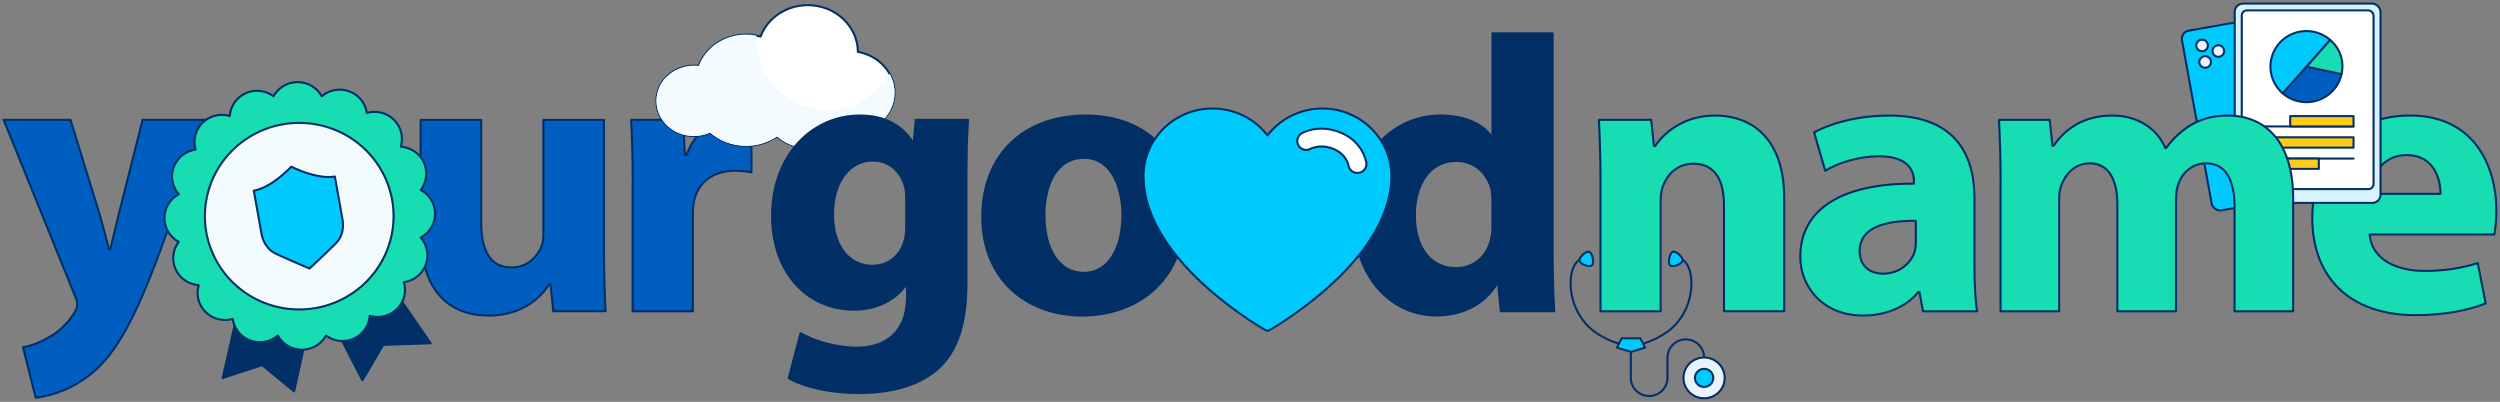<svg version="1.2" xmlns="http://www.w3.org/2000/svg" xmlns:xlink="http://www.w3.org/1999/xlink" overflow="visible" preserveAspectRatio="none" viewBox="0 0 960.41 156.14" width="958" height="154"><rect x="0" y="0" width="960.41" height="156.14" fill="#808080" stroke="none"/><g transform="translate(1, 1)"><defs><style>
      .cls-1_32711890000000596_ibbikm {
        fill: none;
      }

      .cls-1_32711890000000596_ibbikm, .cls-2_32711890000000596_ibbikm, .cls-3_32711890000000596_ibbikm, .cls-4_32711890000000596_ibbikm, .cls-5_32711890000000596_ibbikm, .cls-6_32711890000000596_ibbikm, .cls-7_32711890000000596_ibbikm, .cls-8_32711890000000596_ibbikm, .cls-9_32711890000000596_ibbikm, .cls-10_32711890000000596_ibbikm, .cls-11_32711890000000596_ibbikm {
        stroke: #012f66;
        stroke-linecap: round;
        stroke-linejoin: round;
        stroke-width: .8px;
      }

      .cls-2_32711890000000596_ibbikm {
        fill: #f3fafd;
      }

      .cls-3_32711890000000596_ibbikm {
        fill: #c8dbe5;
      }

      .cls-12_32711890000000596_ibbikm, .cls-13_32711890000000596_ibbikm, .cls-9_32711890000000596_ibbikm {
        fill: #e8f4fa;
      }

      .cls-4_32711890000000596_ibbikm {
        fill: #18dcb2;
      }

      .cls-13_32711890000000596_ibbikm, .cls-5_32711890000000596_ibbikm, .cls-14_32711890000000596_ibbikm {
        fill-rule: evenodd;
      }

      .cls-13_32711890000000596_ibbikm, .cls-14_32711890000000596_ibbikm {
        mix-blend-mode: multiply;
      }

      .cls-15_32711890000000596_ibbikm {
        isolation: isolate;
      }

      .cls-5_32711890000000596_ibbikm, .cls-16_32711890000000596_ibbikm {
        fill: #fff;
      }

      .cls-17_32711890000000596_ibbikm, .cls-11_32711890000000596_ibbikm {
        fill: #012f66;
      }

      .cls-6_32711890000000596_ibbikm {
        fill: #ffcd18;
      }

      .cls-7_32711890000000596_ibbikm, .cls-18_32711890000000596_ibbikm {
        fill: #00cafd;
      }

      .cls-8_32711890000000596_ibbikm {
        fill: #005ec0;
      }

      .cls-14_32711890000000596_ibbikm {
        fill: #f4fbfe;
      }

      .cls-10_32711890000000596_ibbikm {
        fill: #00c9fc;
      }

      .cls-19_32711890000000596_ibbikm {
        fill: #d6f3ff;
      }
    </style></defs><g class="cls-15_32711890000000596_ibbikm"><g id="Layer_2_32711890000000596_ibbikm"><path d="M620.91,95.85s.03,0,.08,0c-.02,0-.05,0-.08,0Z" class="cls-16_32711890000000596_ibbikm" vector-effect="non-scaling-stroke"/><g><circle r="7.99" cy="145.87" cx="653.6" class="cls-12_32711890000000596_ibbikm" vector-effect="non-scaling-stroke"/><path d="M625.5,136.14v9.8M639.58,137.9v7.92M639.58,137.9c0-3.89,3.15-7.04,7.04-7.04s7.04,3.15,7.04,7.04M639.58,145.82c0,3.89-3.15,7.04-7.04,7.04s-7.04-3.15-7.04-7.04M661.57,145.82c0,4.37-3.54,7.92-7.92,7.92s-7.92-3.55-7.92-7.92,3.54-7.92,7.92-7.92,7.92,3.54,7.92,7.92Z" class="cls-1_32711890000000596_ibbikm" vector-effect="non-scaling-stroke"/><path d="M650.14,145.82c0,1.94,1.58,3.52,3.52,3.52s3.52-1.58,3.52-3.52-1.58-3.52-3.52-3.52-3.52,1.58-3.52,3.52Z" class="cls-7_32711890000000596_ibbikm" vector-effect="non-scaling-stroke"/><path d="M630.68,132.35s4.19-1.1,8.8-4.4,9.54-10.12,9.28-19.63c-.18-6.58-3.24-8.3-3.24-8.3" class="cls-1_32711890000000596_ibbikm" vector-effect="non-scaling-stroke"/><path d="M641.52,96.87c1.14-.58,4.12,1.95,3.85,3.39s-3.94,2.76-4.8,1.8c-.89-.98-.22-4.59.95-5.19Z" class="cls-7_32711890000000596_ibbikm" vector-effect="non-scaling-stroke"/><path d="M605.63,100.02s-3.06,1.72-3.24,8.3c-.26,9.51,4.85,16.45,9.28,19.63,4.61,3.3,8.8,4.4,8.8,4.4" class="cls-1_32711890000000596_ibbikm" vector-effect="non-scaling-stroke"/><path d="M610.61,102.04c-.85.96-4.55-.32-4.82-1.74s2.66-4.01,3.81-3.44c1.18.59,1.89,4.19,1.01,5.18Z" class="cls-7_32711890000000596_ibbikm" vector-effect="non-scaling-stroke"/><polygon points="621.96 130.45 620.16 134.06 625.57 135.72 630.98 134.06 629.18 130.45 621.96 130.45" class="cls-7_32711890000000596_ibbikm" vector-effect="non-scaling-stroke"/></g></g><g id="Layer_3_32711890000000596_ibbikm"><path d="M26.1,45.56l11.1,36.5c1.22,4.41,2.74,9.88,3.65,13.84h.46c1.06-3.95,2.28-9.58,3.35-13.84l9.12-36.5h24.79l-17.34,48.97c-10.65,29.5-17.79,41.36-26.16,48.82-8.06,7-16.58,9.43-22.36,10.19l-4.87-19.62c2.89-.46,6.54-1.83,10.04-3.95,3.5-1.83,7.3-5.48,9.58-9.28.76-1.06,1.22-2.28,1.22-3.35,0-.76-.15-1.98-1.06-3.8L.4,45.56h25.7Z" class="cls-8_32711890000000596_ibbikm" vector-effect="non-scaling-stroke"/><path d="M231.01,96.05c0,9.73.3,17.64.61,23.88h-20.07l-1.06-10.49h-.46c-2.89,4.56-9.89,12.17-23.27,12.17-15.06,0-26.16-9.43-26.16-32.39v-43.64h23.27v39.99c0,10.8,3.5,17.34,11.56,17.34,6.39,0,10.04-4.41,11.56-8.06.61-1.37.76-3.19.76-5.02v-44.25h23.27v50.49Z" class="cls-8_32711890000000596_ibbikm" vector-effect="non-scaling-stroke"/><path d="M242.07,70.05c0-10.95-.3-18.1-.61-24.48h19.92l.76,13.69h.61c3.8-10.8,12.93-15.36,20.07-15.36,2.13,0,3.19,0,4.87.3v21.75c-1.67-.3-3.65-.61-6.24-.61-8.52,0-14.3,4.56-15.82,11.71-.3,1.52-.46,3.35-.46,5.17v37.72h-23.12v-49.88Z" class="cls-8_32711890000000596_ibbikm" vector-effect="non-scaling-stroke"/><path d="M328.58,19.13c-.12-10.03-8.69-18.12-19.26-18.12-8.38,0-15.5,5.1-18.15,12.21-1.77-.51-3.65-.79-5.6-.79-8.39,0-15.51,5.11-18.15,12.22-.61-.07-1.22-.13-1.85-.13-7.93,0-14.37,6.12-14.37,13.66s6.43,13.66,14.37,13.66c2.23,0,4.34-.5,6.22-1.36,3.58,3.19,8.45,5.17,13.83,5.17,4.48,0,8.59-1.38,11.91-3.67,3.02,2.72,6.93,4.37,11.21,4.37,4.91,0,9.33-2.17,12.48-5.64,1.25.26,2.54.41,3.88.41,9.69,0,17.54-7.23,17.54-16.15,0-7.82-6.04-14.34-14.05-15.83Z" class="cls-5_32711890000000596_ibbikm" vector-effect="non-scaling-stroke"/><path d="M335.35,34.52c-2.38,2.17-5.68,4.11-5.7,4.14-4.1,5.38-9.56,8.11-15.88,9.38-6.7,1.35-13.16.29-17.93-2.46-1.62.55-3.29,1.02-5.03,1.37-16.91,3.4-32.7-4.24-35.27-17.04-.09-.44-.12-.89-.18-1.34-2.57,2.47-4.16,5.86-4.16,9.61,0,7.54,6.43,13.66,14.37,13.66,2.23,0,4.34-.5,6.22-1.36,3.58,3.19,8.45,5.17,13.83,5.17,4.48,0,8.59-1.38,11.91-3.67,3.02,2.72,6.93,4.37,11.21,4.37,4.91,0,9.33-2.17,12.48-5.64,1.25.26,2.54.41,3.88.41,9.69,0,17.54-7.23,17.54-16.15,0-2.32-.59-4.95-1.91-7.29-.03-.05-2.59,4.55-5.38,6.85Z" class="cls-13_32711890000000596_ibbikm" vector-effect="non-scaling-stroke"/><path d="M316.89,41.74c-15.1,0-27.35-12.24-27.35-27.35,0-.52.05-1.04.08-1.55-1.31-.27-2.66-.42-4.05-.42-8.39,0-15.51,5.11-18.15,12.22-.61-.07-1.22-.13-1.85-.13-7.93,0-14.37,6.12-14.37,13.66s6.43,13.66,14.37,13.66c2.23,0,4.34-.5,6.22-1.36,3.58,3.19,8.45,5.17,13.83,5.17,4.48,0,8.59-1.38,11.91-3.67,3.02,2.72,6.93,4.37,11.21,4.37,4.91,0,9.33-2.17,12.48-5.64,1.25.26,2.54.41,3.88.41,9.69,0,17.54-7.23,17.54-16.15,0-2.61-.68-5.06-1.87-7.24-4.68,8.36-13.61,14.02-23.87,14.02Z" class="cls-14_32711890000000596_ibbikm" vector-effect="non-scaling-stroke"/><path d="M370.88,45.56c-.3,4.71-.61,10.95-.61,22.05v41.52c0,14.3-2.89,26-11.25,33.46-8.21,7-19.31,9.12-30.26,9.12-9.73,0-20.07-1.98-26.77-5.78l4.56-17.49c4.71,2.74,12.93,5.63,21.59,5.63,10.95,0,19.31-5.93,19.31-19.62v-4.87h-.3c-4.41,6.23-11.56,9.73-20.07,9.73-18.4,0-31.48-14.9-31.48-36.35,0-23.88,15.51-39.08,33.76-39.08,10.19,0,16.58,4.41,20.38,10.49h.3l.76-8.82h20.07ZM347.15,75.82c0-1.52-.15-3.04-.46-4.26-1.67-6.08-6.08-10.19-12.47-10.19-8.36,0-15.21,7.6-15.21,21.14,0,11.1,5.47,19.77,15.21,19.77,5.93,0,10.65-3.95,12.17-9.43.61-1.67.76-4.11.76-6.08v-10.95Z" class="cls-11_32711890000000596_ibbikm" vector-effect="non-scaling-stroke"/><path d="M454.06,81.91c0,27.22-19.31,39.69-39.24,39.69-21.75,0-38.47-14.29-38.47-38.32s15.82-39.39,39.69-39.39,38.02,15.66,38.02,38.02ZM400.23,82.67c0,12.77,5.32,22.35,15.21,22.35,8.97,0,14.75-8.97,14.75-22.35,0-11.1-4.26-22.35-14.75-22.35-11.1,0-15.21,11.4-15.21,22.35Z" class="cls-11_32711890000000596_ibbikm" vector-effect="non-scaling-stroke"/><path d="M595.47,11.95v85.77c0,8.36.3,17.18.61,22.2h-20.53l-1.06-10.95h-.3c-4.71,8.36-13.69,12.62-23.27,12.62-17.64,0-31.78-15.06-31.78-38.17-.15-25.09,15.51-39.54,33.3-39.54,9.12,0,16.27,3.19,19.62,8.36h.3V11.95h23.12ZM572.35,77.04c0-1.22-.15-2.89-.3-4.11-1.37-6.23-6.39-11.41-13.54-11.41-10.49,0-15.97,9.43-15.97,21.14,0,12.62,6.23,20.53,15.82,20.53,6.69,0,12.01-4.56,13.38-11.1.46-1.67.61-3.35.61-5.32v-9.73Z" class="cls-11_32711890000000596_ibbikm" vector-effect="non-scaling-stroke"/><path d="M613.86,69.29c0-9.28-.3-17.18-.61-23.72h20.07l1.06,10.19h.46c3.04-4.71,10.65-11.86,22.96-11.86,15.21,0,26.61,10.04,26.61,31.93v44.1h-23.12v-41.21c0-9.58-3.35-16.12-11.71-16.12-6.39,0-10.19,4.41-11.71,8.67-.61,1.37-.91,3.65-.91,5.78v42.89h-23.11v-50.64Z" class="cls-4_32711890000000596_ibbikm" vector-effect="non-scaling-stroke"/><path d="M737.75,119.93l-1.37-7.45h-.46c-4.87,5.93-12.47,9.12-21.29,9.12-15.06,0-24.03-10.95-24.03-22.81,0-19.31,17.34-28.59,43.65-28.44v-1.06c0-3.95-2.13-9.58-13.54-9.58-7.6,0-15.66,2.59-20.53,5.63l-4.26-14.9c5.17-2.89,15.36-6.54,28.89-6.54,24.79,0,32.7,14.6,32.7,32.09v25.85c0,7.15.3,13.99,1.06,18.1h-20.84ZM735.01,84.8c-12.17-.15-21.6,2.74-21.6,11.71,0,5.93,3.95,8.82,9.12,8.82,5.78,0,10.49-3.8,12.01-8.52.3-1.22.46-2.58.46-3.95v-8.06Z" class="cls-4_32711890000000596_ibbikm" vector-effect="non-scaling-stroke"/><path d="M909.34,90.12c.76,9.58,10.19,14.14,20.99,14.14,7.91,0,14.29-1.06,20.53-3.04l3.04,15.66c-7.6,3.04-16.88,4.56-26.92,4.56-25.24,0-39.69-14.6-39.69-37.87,0-18.86,11.71-39.69,37.56-39.69,24.03,0,33.15,18.71,33.15,37.11,0,3.95-.46,7.45-.76,9.12h-47.9ZM936.56,74.3c0-5.63-2.43-15.05-13.08-15.05-9.73,0-13.69,8.82-14.29,15.05h27.37Z" class="cls-4_32711890000000596_ibbikm" vector-effect="non-scaling-stroke"/><path d="M648.52,103.15s.03,0,.08,0c-.03,0-.05,0-.08,0Z" class="cls-16_32711890000000596_ibbikm" vector-effect="non-scaling-stroke"/><g><polygon points="164.45 132.37 146.25 132.97 138.23 146.77 128.62 127.9 138.26 118.35 150.56 111.99 164.45 132.37" class="cls-11_32711890000000596_ibbikm" vector-effect="non-scaling-stroke"/><polygon points="84.55 145.85 99.71 140.86 111.98 151.06 116.03 132.57 103.45 124.51 89.71 122.76 84.55 145.85" class="cls-11_32711890000000596_ibbikm" vector-effect="non-scaling-stroke"/><g><path d="M161.94,62.38c-1.6-3.78-5.15-6.12-8.97-6.39,1.08-3.64.16-7.74-2.75-10.57-2.82-2.74-6.78-3.57-10.3-2.55-.52-3.59-2.87-6.82-6.47-8.28-3.8-1.54-7.97-.69-10.86,1.83-1.81-3.34-5.36-5.58-9.42-5.52-3.93.06-7.32,2.27-9.09,5.48-2.9-2.17-6.85-2.8-10.43-1.28-3.77,1.6-6.12,5.15-6.39,8.97-3.64-1.08-7.74-.16-10.57,2.75-2.74,2.82-3.57,6.78-2.55,10.3-3.59.52-6.82,2.87-8.28,6.47-1.54,3.8-.69,7.97,1.83,10.86-3.34,1.81-5.58,5.36-5.52,9.42.06,3.93,2.27,7.32,5.48,9.09-2.17,2.9-2.8,6.85-1.28,10.43,1.6,3.78,5.15,6.12,8.97,6.39-1.08,3.64-.16,7.74,2.75,10.57,2.82,2.74,6.78,3.57,10.3,2.55.52,3.59,2.87,6.82,6.47,8.28,3.8,1.54,7.97.69,10.86-1.83,1.81,3.34,5.36,5.58,9.42,5.52,3.93-.06,7.32-2.27,9.09-5.48,2.9,2.17,6.85,2.8,10.43,1.28,3.77-1.6,6.12-5.15,6.39-8.97,3.64,1.08,7.74.16,10.57-2.75,2.74-2.82,3.57-6.78,2.55-10.3,3.59-.52,6.82-2.87,8.28-6.47,1.54-3.8.69-7.97-1.83-10.86,3.34-1.81,5.58-5.36,5.52-9.42-.06-3.93-2.27-7.32-5.48-9.09,2.17-2.9,2.8-6.85,1.28-10.43Z" class="cls-4_32711890000000596_ibbikm" vector-effect="non-scaling-stroke"/><circle transform="translate(12.67 181.02) rotate(-80.13)" r="36.24" cy="82.98" cx="113.94" class="cls-2_32711890000000596_ibbikm" vector-effect="non-scaling-stroke"/></g><path d="M110.91,63.74s-7.33,8.09-14.41,9.34l2.95,16.69c.61,3.47,2.59,6.34,5.27,7.68,2.81,1.4,11.09,4.98,11.44,5.13l1.74.75,1.37-1.3c.28-.26,6.83-6.47,8.99-8.74,2.07-2.18,2.93-5.55,2.32-9.02l-2.95-16.69c-7.08,1.25-16.73-3.83-16.73-3.83Z" class="cls-7_32711890000000596_ibbikm" vector-effect="non-scaling-stroke"/></g><path d="M507.04,41.16c-8.37,0-16.12,3.87-21.12,10.45-5.01-6.58-12.75-10.45-21.12-10.45-14.62,0-26.51,11.81-26.51,26.33,0,13.64,8.14,28.32,23.55,42.47,11.53,10.58,23.22,17.27,23.34,17.33.23.13.48.19.73.19s.51-.06.73-.19c.12-.07,11.82-6.75,23.34-17.33,15.41-14.14,23.55-28.83,23.55-42.47,0-14.52-11.89-26.33-26.51-26.33Z" class="cls-7_32711890000000596_ibbikm" vector-effect="non-scaling-stroke"/><g><path d="M520.46,66.2c-1.71,0-3.19-1.28-3.43-2.98-.03-.16-.79-4.17-5.51-6.23-1.63-.71-3.27-1.07-4.88-1.07-2.49,0-4.03.86-4.09.89-.52.29-1.12.45-1.72.45-1.24,0-2.39-.66-3.01-1.72-.95-1.63-.41-3.74,1.2-4.71.12-.07,3.1-1.85,7.67-1.85,2.55,0,5.11.55,7.61,1.65,8.37,3.66,9.55,11.29,9.6,11.61.13.92-.1,1.83-.66,2.57-.56.74-1.37,1.22-2.29,1.35-.16.02-.33.04-.49.04Z" class="cls-16_32711890000000596_ibbikm" vector-effect="non-scaling-stroke"/><path d="M506.69,49.38c2.17,0,4.7.41,7.45,1.61,8.18,3.58,9.32,10.99,9.36,11.3.24,1.68-.93,3.23-2.61,3.47-.15.02-.29.03-.44.03-1.5,0-2.82-1.11-3.03-2.64-.03-.14-.79-4.37-5.74-6.54-1.91-.84-3.62-1.11-5.04-1.11-2.57,0-4.19.89-4.29.95-.48.27-1,.4-1.52.4-1.06,0-2.09-.54-2.66-1.52-.84-1.45-.38-3.3,1.06-4.17.18-.11,3.06-1.79,7.46-1.79M506.69,48.58h0c-4.68,0-7.75,1.83-7.88,1.91-1.79,1.08-2.39,3.43-1.33,5.25.69,1.18,1.97,1.92,3.35,1.92.67,0,1.33-.17,1.91-.5.02-.01,1.51-.84,3.9-.84,1.56,0,3.14.35,4.72,1.04,4.53,1.98,5.25,5.79,5.28,5.95.27,1.87,1.91,3.3,3.82,3.3.19,0,.38-.01.55-.04,1.02-.14,1.93-.68,2.55-1.51.62-.83.88-1.85.74-2.87-.05-.33-1.25-8.17-9.83-11.92-2.55-1.11-5.16-1.68-7.77-1.68h0Z" class="cls-17_32711890000000596_ibbikm" vector-effect="non-scaling-stroke"/></g><g><rect transform="translate(6.41 154.68) rotate(-10.19)" ry="3.2" rx="3.2" height="70.93" width="56.02" y="5.95" x="842.5" class="cls-18_32711890000000596_ibbikm" vector-effect="non-scaling-stroke"/><rect transform="translate(6.41 154.68) rotate(-10.19)" ry="3.2" rx="3.2" height="70.93" width="56.02" y="5.95" x="842.5" class="cls-1_32711890000000596_ibbikm" vector-effect="non-scaling-stroke"/></g><g><rect ry="3.2" rx="3.2" height="77.44" width="56.02" y=".4" x="857.5" class="cls-19_32711890000000596_ibbikm" vector-effect="non-scaling-stroke"/><rect ry="3.2" rx="3.2" height="77.44" width="56.02" y=".4" x="857.5" class="cls-1_32711890000000596_ibbikm" vector-effect="non-scaling-stroke"/></g><g><rect ry="2" rx="2" height="69.44" width="50.63" y="3.04" x="860.2" class="cls-16_32711890000000596_ibbikm" vector-effect="non-scaling-stroke"/><rect ry="2" rx="2" height="69.44" width="50.63" y="3.04" x="860.2" class="cls-1_32711890000000596_ibbikm" vector-effect="non-scaling-stroke"/></g><line y2="48.11" x2="903.14" y1="48.11" x1="867.14" class="cls-3_32711890000000596_ibbikm" vector-effect="non-scaling-stroke"/><line y2="60.6" x2="903.14" y1="60.6" x1="867.14" class="cls-3_32711890000000596_ibbikm" vector-effect="non-scaling-stroke"/><rect height="4.01" width="36" y="52.35" x="867.14" class="cls-6_32711890000000596_ibbikm" vector-effect="non-scaling-stroke"/><rect height="4.01" width="22.66" y="60.6" x="867.14" class="cls-6_32711890000000596_ibbikm" vector-effect="non-scaling-stroke"/><rect height="4.01" width="24.33" y="44.11" x="878.81" class="cls-6_32711890000000596_ibbikm" vector-effect="non-scaling-stroke"/><path d="M767.56,69.29c0-9.28-.3-17.18-.61-23.72h19.47l1.06,10.04h.46c3.19-4.71,9.73-11.71,22.51-11.71,9.58,0,17.18,4.87,20.38,12.62h.3c2.74-3.8,6.08-6.84,9.58-8.97,4.11-2.43,8.67-3.65,14.14-3.65,14.29,0,25.09,10.04,25.09,32.24v43.8h-22.51v-40.45c0-10.8-3.5-17.03-10.95-17.03-5.32,0-9.12,3.65-10.65,8.06-.61,1.67-.91,4.11-.91,5.93v43.49h-22.51v-41.67c0-9.43-3.35-15.81-10.65-15.81-5.93,0-9.43,4.56-10.8,8.36-.76,1.82-.91,3.95-.91,5.78v43.34h-22.51v-50.64Z" class="cls-4_32711890000000596_ibbikm" vector-effect="non-scaling-stroke"/><g><circle r="2.24" cy="16.66" cx="844.96" class="cls-9_32711890000000596_ibbikm" vector-effect="non-scaling-stroke"/><circle r="2.24" cy="23.08" cx="846.14" class="cls-9_32711890000000596_ibbikm" vector-effect="non-scaling-stroke"/></g><circle r="2.24" cy="18.83" cx="851.21" class="cls-9_32711890000000596_ibbikm" vector-effect="non-scaling-stroke"/><path d="M885.04,24.88l13.5,2.93c-1.62,7.46-8.98,12.19-16.43,10.57-2.39-.52-4.34-1.5-6.18-3.11l9.11-10.39Z" class="cls-8_32711890000000596_ibbikm" vector-effect="non-scaling-stroke"/><path d="M885.04,24.88l9.11-10.39c3.9,3.42,5.49,8.25,4.39,13.32l-13.5-2.93Z" class="cls-4_32711890000000596_ibbikm" vector-effect="non-scaling-stroke"/><path d="M885.04,24.88l-9.11,10.39c-5.74-5.03-6.31-13.76-1.28-19.5,5.03-5.74,13.76-6.31,19.5-1.28h0l-9.11,10.39Z" class="cls-10_32711890000000596_ibbikm" vector-effect="non-scaling-stroke"/></g></g></g></svg>